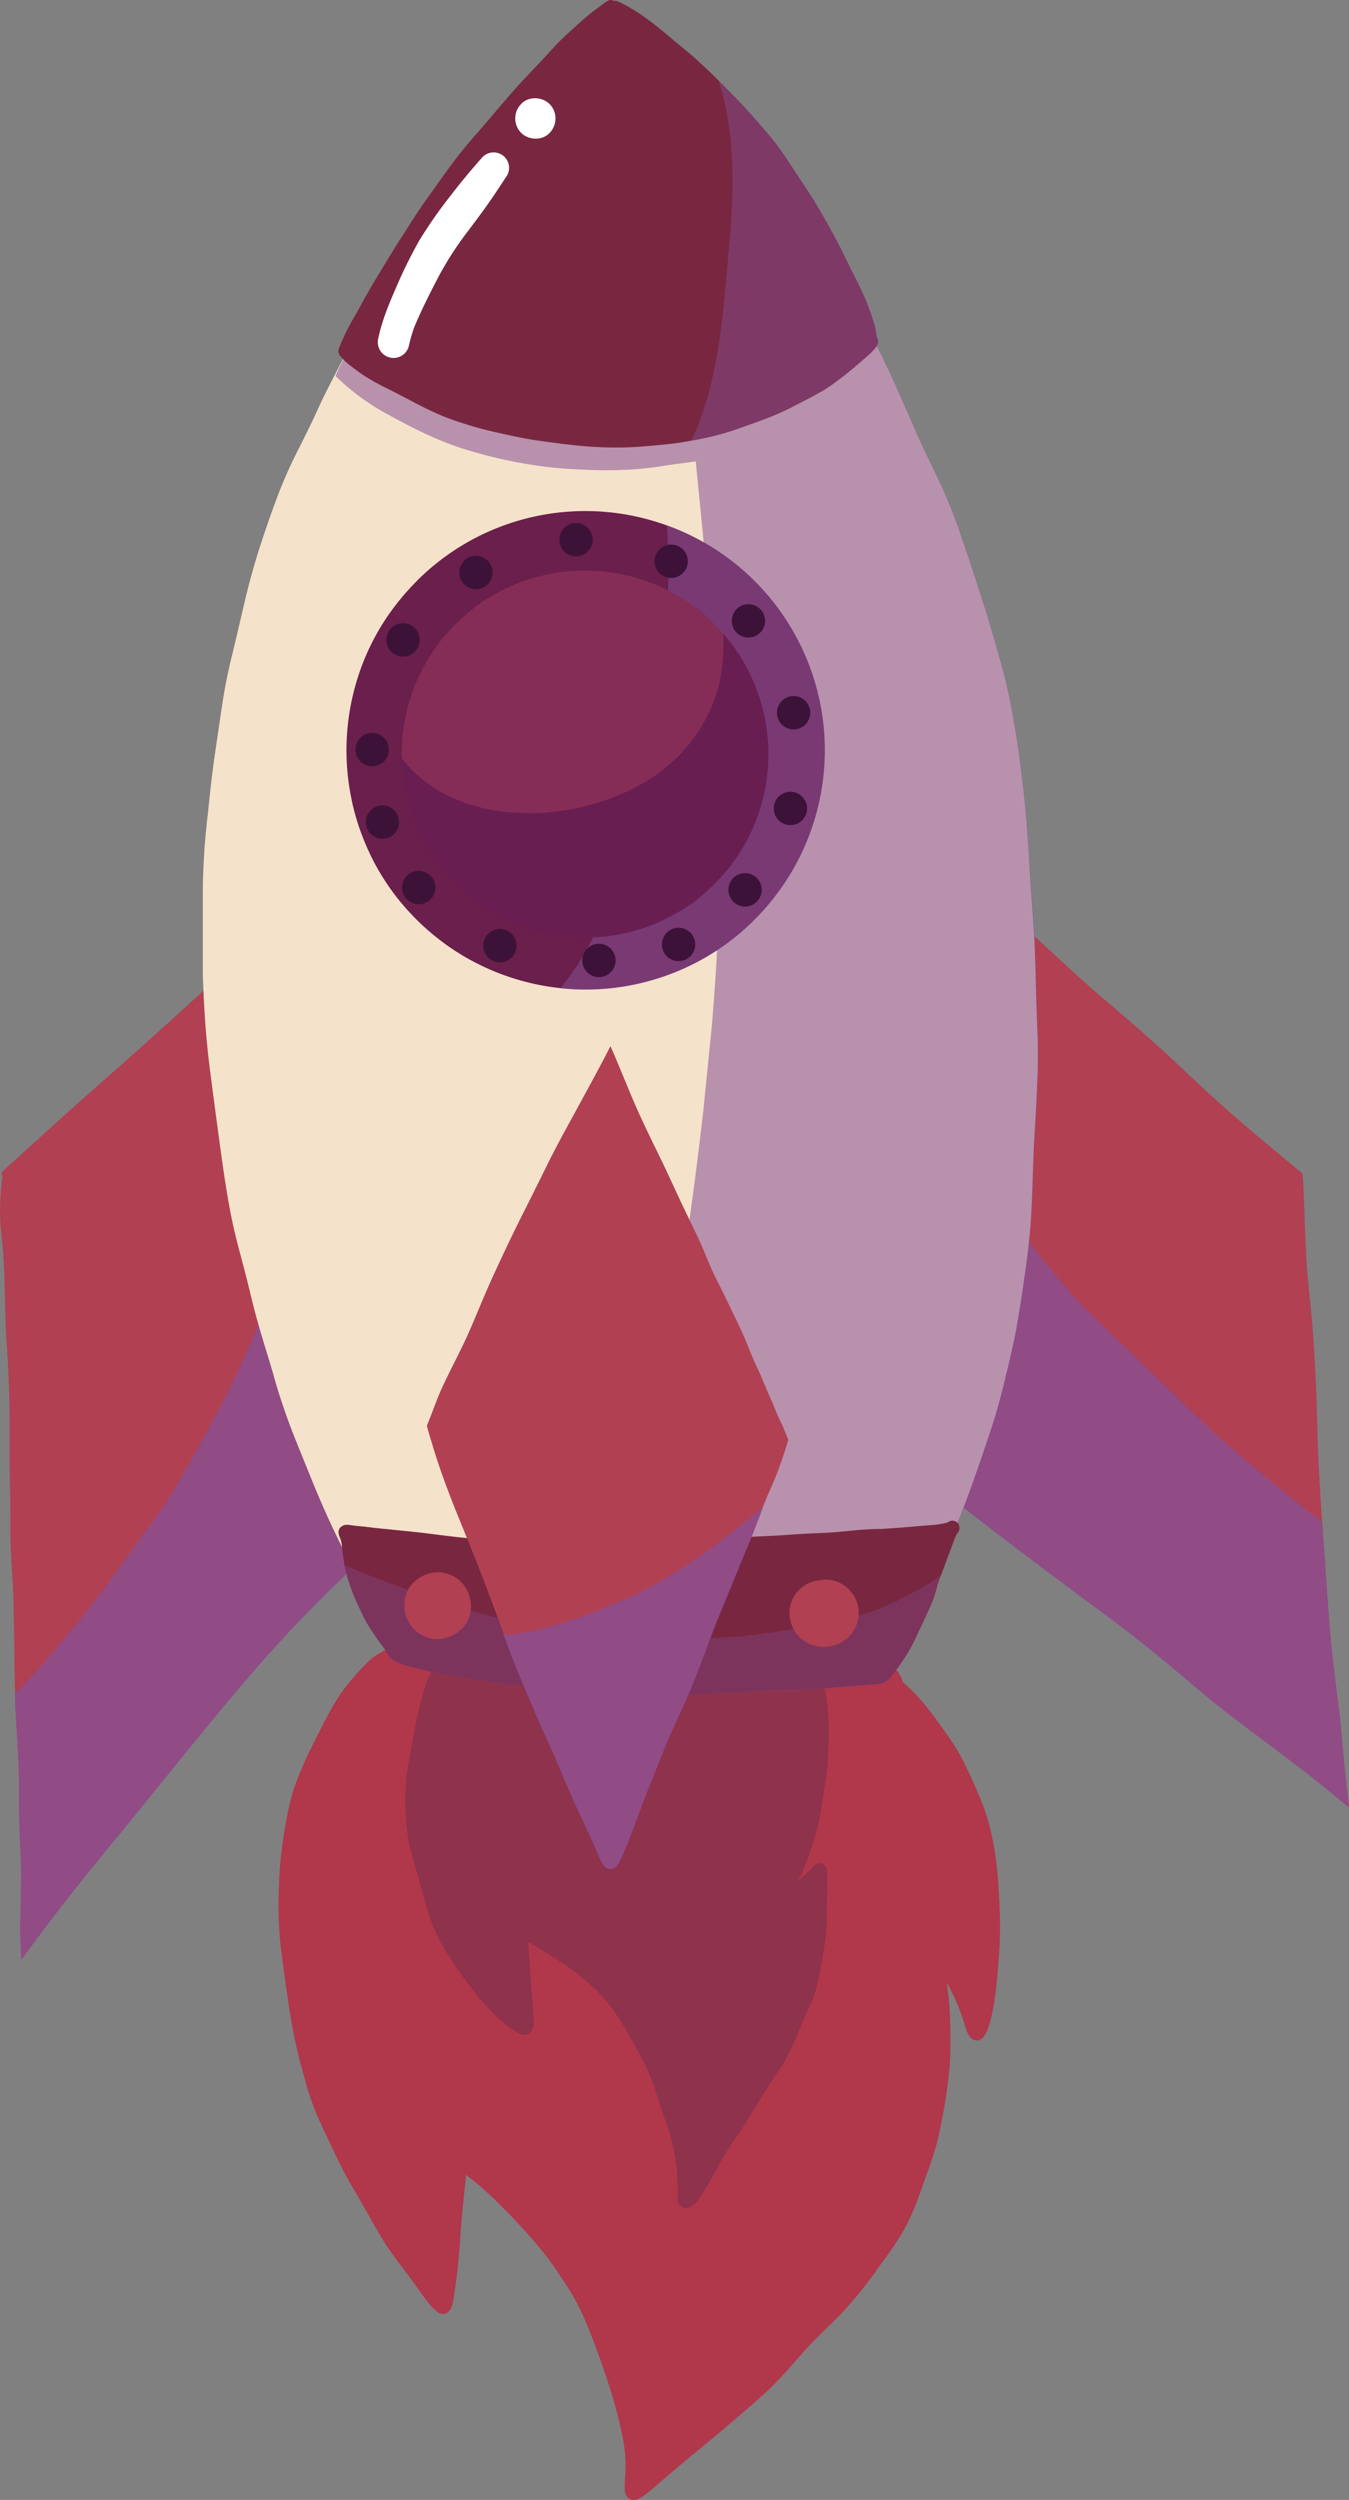 <?xml version="1.0" encoding="UTF-8"?> <svg xmlns="http://www.w3.org/2000/svg" viewBox="0 0 538.73 997.91"><rect x="0" y="0" width="538.73" height="997.91" fill="#808080" stroke="none"/> <defs> <style>.cls-1{isolation:isolate;}.cls-2{fill:#b1374b;}.cls-3{fill:#8f324c;}.cls-4{fill:#b14052;}.cls-10,.cls-11,.cls-14,.cls-15,.cls-16,.cls-17,.cls-5,.cls-9{mix-blend-mode:multiply;}.cls-17,.cls-5{opacity:0.75;}.cls-11,.cls-14,.cls-15,.cls-17,.cls-6{fill:#874f95;}.cls-7{fill:#f5e2ca;}.cls-8{fill:#862d57;}.cls-9{fill:#460e4d;opacity:0.46;}.cls-10{opacity:0.55;}.cls-12{fill:#792740;}.cls-13{fill:#6a1f4c;}.cls-14{opacity:0.53;}.cls-15{opacity:0.33;}.cls-16{opacity:0.45;}.cls-18{fill:#3d1239;}.cls-19{fill:#fff;}</style> </defs> <g class="cls-1"> <g id="Layer_2" data-name="Layer 2"> <g id="Layer_1-2" data-name="Layer 1"> <path class="cls-2" d="M146.38,664h0l-.69.68a97.34,97.34,0,0,0-6.69,7.46,68.16,68.16,0,0,0-6,8.82c-1.9,3.28-3.59,6.57-5.45,10.22-1.6,3.17-3.19,6.34-4.72,9.54s-2.86,6.31-4.26,9.94c-2.71,7-4,14.39-5.17,21.39-.63,4-1.09,7.56-1.4,10.89-.37,3.76-.51,7.48-.6,10.29a159.4,159.4,0,0,0,.52,22c.61,5.62,1.42,11.31,2.2,16.82l.72,5.12c1.14,8.22,2.35,14.92,3.83,21.11.87,3.66,1.83,7.28,2.83,10.91.88,3.2,1.93,6.91,3.28,10.45l.37,1c.54,1.44,1.08,2.87,1.7,4.27.79,1.77,1.58,3.52,2.4,5.27,1.06,2.28,2.14,4.54,3.21,6.81l1.31,2.74c1.27,2.67,3,6.18,4.9,9.66,1.23,2.2,2.51,4.39,3.78,6.57l1.72,3c1.55,2.68,3.06,5.37,4.57,8l1,1.77a114,114,0,0,0,6.1,9.84c1.77,2.54,3.64,5,5.51,7.45l.92,1.22c1.7,2.26,3.37,4.56,5,6.86l1.42,2c1,1.35,2,2.66,3.05,3.93a21.33,21.33,0,0,0,1.67,1.76,17.34,17.34,0,0,0,1.45,1.25,3.33,3.33,0,0,0,3.95,0l.41-.38a4,4,0,0,0,.59-.74,6.86,6.86,0,0,0,.65-1.44,16.91,16.91,0,0,0,.62-2.62l.11-.67c.12-.77.25-1.54.36-2.3.19-1.31.37-2.62.55-3.94l.19-1.42c.45-3.53.84-7.24,1.15-11,.16-1.93.29-3.86.42-5.79q.15-2.37.33-4.74c.29-3.56.64-7.12,1-10.68.19-1.72.36-3.43.53-5.14l.07-.71c.11-1.1.21-2.2.35-3.3,1.15.85,2.28,1.78,3.41,2.7l.35.29c1.29,1,2.56,2.12,3.79,3.23h0l0,0h0l0,0c.41.39.66.61.91.83a2.07,2.07,0,0,0,.43.39c5.4,5.11,10.42,10.24,14.93,15.27,2.55,2.83,5,5.71,7.29,8.55s4.22,5.72,6.17,8.59c1,1.55,1.9,2.84,2.75,4.15s1.79,2.89,2.67,4.36,1.55,2.83,2.28,4.28l.26.53c1.61,3.17,3,6.56,4.27,9.75,2.53,6.32,4.95,13.06,7.39,20.6l.17.42h0c1.7,5.5,3.06,10.14,4.16,14.88.62,2.73,1.22,5.45,1.71,8.2a61.8,61.8,0,0,1,.74,7.39c0,1.58,0,3.15-.07,4.72l-.06,1.05c-.09,1.32-.18,2.65-.2,4a18.19,18.19,0,0,0,.11,2.44,4.18,4.18,0,0,0,.53,1.44,3.59,3.59,0,0,0,1.16,1.22,3.69,3.69,0,0,0,3.44.15,15.49,15.49,0,0,0,3.15-1.95c1.2-.86,2.31-1.83,3.42-2.79l.71-.62c5.17-4.48,10.51-9,16.35-13.79,3.08-2.52,6-4.92,8.9-7.38,1.88-1.59,3.75-3.2,5.63-4.81l2.92-2.5q4.13-3.51,8.18-7.12c1.78-1.6,3.55-3.24,5.25-4.94.8-.81,1.59-1.62,2.36-2.45,2.69-2.91,5.29-5.87,7.9-8.82l1.47-1.67-.34.25.39-.35,0,0c2.08-2.22,4.16-4.43,6.31-6.58l.85-.84,1.91-1.87c1.48-1.44,3-2.89,4.42-4.35.65-.65,1.3-1.3,1.93-2a154.9,154.9,0,0,0,13.9-17.21l1.4-1.92c1.7-2.32,3.41-4.65,5-7,1.07-1.58,2.09-3.18,3.1-4.8s1.91-3.38,2.8-5.15a96.37,96.37,0,0,0,4.39-10.49c.78-2.08,1.52-4.19,2.27-6.29l1.39-3.89c1.26-3.42,2.38-6.9,3.34-10.37,1-3.72,1.73-7.52,2.4-11.2a183.72,183.72,0,0,0,2.89-21.09c.22-3.46.26-6.87.24-10.91,0-4.32-.15-7.89-.36-11.27-.2-3.12-.59-6.48-1.2-10.27l.2.47.26.44a74.12,74.12,0,0,1,3.34,6.73,66.43,66.43,0,0,1,2.48,6.48l.13.38.18.54.23.63h0a2.9,2.9,0,0,0,.17.55c.23.73.45,1.44.69,2.15a11.11,11.11,0,0,0,1.55,3.4,3.65,3.65,0,0,0,2.57,1.57,3.52,3.52,0,0,0,2.74-1.08,3.8,3.8,0,0,0,.33-.37,15.44,15.44,0,0,0,2.09-4.51,45.15,45.15,0,0,0,1.31-5.18l.16-.72c.35-1.64.61-3.3.86-5l.06-.42c.52-3.36.8-6.8,1.08-10.13l.06-.75.19-2.36c.22-2.63.45-5.26.54-7.9.16-4.23.2-7.73.1-11-.1-3.94-.31-7.87-.55-11.82a142.74,142.74,0,0,0-2.91-21.61c-.36-1.65-.79-3.3-1.29-4.91l-.16-.52c-.51-1.65-1-3.31-1.62-4.93-1.26-3.49-2.76-6.87-4.31-10.32-1.72-3.81-3.12-6.72-4.55-9.46a84.9,84.9,0,0,0-5.85-9.28c-2.65-3.74-5.26-7.38-8-10.84a73.21,73.21,0,0,0-9.6-10,13.45,13.45,0,0,0-.42-1.56,3.3,3.3,0,0,0-.36-.63l-.19-.32c-.11-.16-.19-.27-.26-.39a12.8,12.8,0,0,0-.69-1.15,3.88,3.88,0,0,0-1.91-1.39,14.69,14.69,0,0,0-4.15-.45c-3.85,0-6.82-.09-9.63-.26-2.1-.12-4.19-.31-6.29-.51-1.4-.14-2.8-.27-4.21-.38-3.52-.27-7.06-.46-10.59-.65-2.37-.12-4.73-.28-7.1-.45l-3.25-.22c-2.86-.19-5.77-.18-8.58-.18H301.4c-2.94,0-5.95-.16-8.85-.32l-1.54-.08c-3.55-.18-7.09-.36-10.64-.45-7.23-.18-14.31-.39-21.41-.92l-3.75-.3c-2.35-.2-4.7-.39-7.06-.53-3.72-.2-7.42-.42-11.12-.68l-4.08-.31c-2.17-.18-4.35-.35-6.52-.46-1.82-.1-3.63-.16-5.44-.22s-3.4-.1-5.1-.19-3.48-.28-5.22-.47-3.47-.37-5.21-.47c-3.79-.23-7.66-.12-11.07,0l-2.8.06-1.42,0c-2.73,0-5.45-.13-8.16-.29s-5.27-.34-7.91-.41c-2.26,0-5.24-.08-8.24.15a71.78,71.78,0,0,0-7.58,1,2.51,2.51,0,0,0-2.56-.22,41.85,41.85,0,0,0-5.36,2.95,28.71,28.71,0,0,0-4,3.21Z"></path> <path class="cls-3" d="M329.93,709.34c.09-.73.22-1.47.31-2.21.35-3,.45-6.14.55-9.15v-.42l0-1,.05-1.21c0-1.23.08-2.48.11-3.71,0-1.81,0-3.65-.11-5.47a81.62,81.62,0,0,0-1.09-10c-.54-3-1.25-6-2.08-8.92a2.34,2.34,0,0,0,0-1.8,2.52,2.52,0,0,0-.81-1.14,2.63,2.63,0,0,0-1.91-1.63,4.41,4.41,0,0,0-.65-.25c-.79-.18-1.58-.36-2.38-.49a19,19,0,0,0-2.6-.17c-.6,0-1.19,0-1.78,0h-.35a19.58,19.58,0,0,1-2.3,0l-1.76-.12-.63,0-2.34-.16c-.89,0-1.77,0-2.65,0H307l-1.77,0-1.39-.08-.9-.06c-1.57-.08-3.15-.17-4.73-.31-1.42-.1-2.86-.18-4.28-.23-.89,0-1.77,0-2.66,0l-1.14,0c-.8,0-1.6,0-2.39,0h-1.35c-1,0-1.93,0-2.91,0l-2.21-.19c-2.25-.17-4.49-.36-6.71-.62-1-.1-2-.23-3.07-.37l-1-.14c-2.17-.3-4.33-.61-6.5-.78-2.51-.2-5-.36-7.53-.5l-3.11-.2L251,658c-2.79-.19-5.57-.36-8.36-.4-1.59,0-3.18,0-4.78,0h-1.59l-1.06,0c-1.05,0-2.13,0-3.2,0-2.91,0-5.8-.07-8.71-.18l-3-.18c-2.16-.13-4.34-.25-6.51-.35l-3.93-.15-4.87-.22c-3.09-.21-6.18-.46-9.25-.72s-6.43-.41-9.67-.56l.64.25-1.73-.33c-1-.1-1.92-.19-2.89-.31a3.17,3.17,0,0,0-.94,0,2.65,2.65,0,0,0-2.5.65,2.53,2.53,0,0,0-.28.35c-.51.75-1,1.5-1.49,2.27-.35.56-.67,1.14-1,1.72l-.22.42-.31.58c-.82,1.54-1.58,3.09-2.34,4.66a62.46,62.46,0,0,0-3.86,9.88c-1,3.18-1.73,6.57-2.35,9.3l-.41,1.78c-.72,3.13-1.29,6.42-1.8,9.33l-.16.91-.52,2.92c-.49,2.65-1,5.3-1.35,8a90.47,90.47,0,0,0-.67,10.47,97.79,97.79,0,0,0,.58,11.41c.27,2.54.65,5.07,1.09,7.58l8.12,28.62c.68,1.74,1.45,3.58,2.35,5.59a79.64,79.64,0,0,0,5.6,10.06c2.14,3.42,4.54,6.72,6.29,9.13,2,2.75,4.19,5.49,6.62,8.39a73.12,73.12,0,0,0,8.14,8.2c1.46,1.27,3,2.41,4.2,3.25a15.78,15.78,0,0,0,2.36,1.37,4.5,4.5,0,0,0,2.44.54,3.69,3.69,0,0,0,1.68-.62,5,5,0,0,0,.49-.44,2.93,2.93,0,0,0,.29-.31c.22-.39.4-.76.58-1.16a6.08,6.08,0,0,0,.39-1.92,9.2,9.2,0,0,0,0-1.05l0-.79c0-.71,0-1.42-.09-2.12l-.11-1.4-.07-1-.06-.64-.08-1-.11-1.12-.09-1.09c-.18-2.06-.36-4.11-.49-6.18l-.23-3.64c-.08-1.46-.17-2.93-.27-4.4l-.16-2c-.14-1.78-.28-3.55-.34-5.34v-.85a13.89,13.89,0,0,0,1.49.85l.68.36c1.62,1,3.19,2,4.75,3l1.27.82,2.23,1.39.66.42c1.14.73,2.28,1.45,3.4,2.21a76.81,76.81,0,0,1,6.27,4.61c1.89,1.55,3.72,3.16,5.52,4.79a54.34,54.34,0,0,1,6.1,6.68l.29.39c.82,1.08,1.64,2.16,2.36,3.28l2,3.17.38.6c3.3,5.55,7.09,12,10.27,18.75a82.5,82.5,0,0,1,3.55,9.56c1.18,3.67,2.31,7.09,3.49,10.48.65,1.87,1.26,3.74,1.87,5.62.4,1.43.79,2.86,1.12,4.32.42,1.92.76,3.84,1.08,5.78a74,74,0,0,1,.83,9.47v.44c0,.69,0,1.45,0,2.24v1.24l0,.93a10.74,10.74,0,0,0,.11,1.95,3.43,3.43,0,0,0,.65,1.57,3.28,3.28,0,0,0,1.25,1c2,1,3.81-.41,5-1.57.27-.27.53-.55.79-.83a19.42,19.42,0,0,0,1.86-2.65c.52-.84,1-1.68,1.54-2.52.93-1.53,1.82-3.09,2.7-4.65.42-.75.84-1.5,1.25-2.25l.61-1.14c1.2-2.21,2.28-4.19,3.46-6.05,1.91-3,3.9-5.94,5.89-8.88,2.42-3.57,4.29-6.66,6.17-9.8s3.76-6.27,5.75-9.23l1.33-2,.24-.36c1.33-2,3-4.44,4.36-6.88l.19-.34c1-1.69,1.8-3.22,2.54-4.87s1.5-3.38,2.22-5.09q2.09-5.11,4.36-10.13c.85-1.84,1.52-3.49,2.06-5a49.26,49.26,0,0,0,1.68-5.73c.87-3.59,1.49-7.32,2-10.53l.17-1.16c.27-1.58.47-2.89.64-4.21.24-1.87.41-3.75.53-5.64s.15-3.74.18-5.61v-1.4c0-.94,0-1.88.06-2.81l.05-1.35.09-2.92c0-1.65,0-3.28,0-4.92v-2.28l0-1.28a3.19,3.19,0,0,0-2-3.05c-1.63-.58-2.9.41-3.82,1.33-.3.29-.58.6-.84.9l-.28.32-.51.5a51.58,51.58,0,0,1-4.3,3.87,27.66,27.66,0,0,0,1.7-3.35l.19-.44c1.45-3.29,2.64-6.7,3.6-9.6A103,103,0,0,0,327,727c.22-1,.42-2,.62-3Z"></path> <path class="cls-4" d="M410.05,371.33c.05.51.11,1,.19,1.53l.08.59,0-.42c.16,1.71.37,3.33.5,5,.15,1.89.22,3.8.29,5.7.1,2.6.28,5.17.46,7.76l.27,3.92A103.39,103.39,0,0,1,412,406.8l-.2,4.11c-.12,2.56-.24,5.11-.3,7.68l-.06,2.63c-.06,3.07-.14,6.15-.13,9.23,0,3.9,0,7.79-.1,11.69-.08,2.85-.13,5.72-.18,8.59-.09,5.09-.18,10.19-.4,15.27-.26,6.08-.77,12.27-1.51,18.92-.23,1.76-.46,3.5-.7,5.24-.34,2.59-.69,5.17-1,7.77l-.37,3.68c-.3,3-.59,5.95-.94,8.93-.56,4.25-1.22,8.18-2,12-.83,4-1.73,7.9-2.65,11.84-.83,3.59-1.58,7.19-2.33,10.79-.9,4.28-1.8,8.57-2.82,12.8-.45,1.91-.93,3.81-1.41,5.7-.51,2-1,4.08-1.51,6.12-.83,3.5-1.89,7.65-3.25,11.83-.51,1.56-1.06,3.08-1.64,4.61l-.41,1.1c-.65,1.79-1.23,3.61-1.79,5.43l-.61,2.1c-.33,1.12-.64,2.26-1,3.38-.28.93-.58,1.85-.88,2.77Q391,606.53,398.19,612q19,14.55,38.3,28.76c7.26,5.36,14.44,10.8,21.52,16.4s14,11.62,21,17.47c13.92,11.74,28.88,22.12,43.24,33.31,5.6,4.38,11.08,8.9,16.52,13.48-1-8-1.87-15.94-2.55-23.45l-.27-3c-.27-3.06-.54-6.11-.88-9.16q-.37-3.34-.8-6.69l-.65-5.21-.17-1.37c-.9-7.47-1.84-15.17-2.46-22.8-.55-6.84-1-13.68-1.5-20.53l-.25-3.62-.18-2.7c-1.08-15.28-2.2-31-2.78-46.62-.11-3.31-.2-6.63-.29-10-.13-4.79-.26-9.57-.49-14.36-.45-9.77-.92-17.22-1.5-24.15-.26-3.23-.6-6.47-.93-9.68-.49-4.76-1-9.67-1.29-14.51-.4-6.75-.63-13.52-.87-20.31l-.13-3.68c-.08-2.08-.17-4.17-.29-6.26,0-1-.13-1.94-.2-2.92l0-.53a2.53,2.53,0,0,0-.06-.71q0-.36-.06-.75c-3.35-2.71-6.64-5.45-9.94-8.2-7-5.84-14-11.66-20.83-17.74-7.33-6.55-14.46-13.28-21.62-20-7.82-7.19-15.73-14.24-23.87-21.07C435,394,426.5,386.1,418,378.19q-4-3.6-8-7.19a1.82,1.82,0,0,0,0,.33Z"></path> <g class="cls-5"> <path class="cls-6" d="M477.11,565.22l-1.79-1.56c-4.5-4-9.5-8.44-14.72-13.3"></path> <path class="cls-6" d="M431.49,520.57c-7.32-8.35-14-16.38-20.31-24.46-1-1.3-2-2.61-3-3.93H408s0,0,0,0c-.26,1.91-.5,3.81-.69,5.7L407,501.6c-.31,3.19-.6,6.07-.94,8.93-.48,3.87-1.13,7.77-2,11.94-.83,4-1.74,7.9-2.65,11.84-.58,2.42-1.1,4.87-1.61,7.31l-.1.45-.09.47-.25,1.2L399,545.1c-.89,4.28-1.8,8.57-2.8,12.79q-.69,2.86-1.41,5.7l-.21.82c-.46,1.78-.89,3.53-1.31,5.3-.76,3.18-1.82,7.39-3.25,11.83-.5,1.55-1.06,3.08-1.64,4.6l-.41,1.1c-.65,1.79-1.23,3.61-1.78,5.43l-.61,2.1-.2.67c-.26.9-.52,1.82-.81,2.72s-.59,1.85-.9,2.76c4.79,3.87,9.57,7.56,14.37,11.24,13.14,10,26,19.7,38.3,28.76,8.29,6.12,15.33,11.48,21.51,16.4,4.61,3.66,9.2,7.52,13.64,11.26l1.48,1.25.36.32,5.49,4.65c8.89,7.46,18.84,14.89,26.83,20.86,5.6,4.18,11,8.26,16.41,12.45,4.9,3.81,10.14,8.09,16.51,13.47l-.51-5.68c-.66-6.53-1.26-12.42-1.75-17.9l-.27-3c-.27-3.06-.54-6.11-.88-9.16-.25-2.23-.52-4.46-.79-6.68l-.66-5.22-.16-1.37c-1-7.71-1.87-15.26-2.47-22.79-.42-5.23-.8-10.46-1.17-15.67l-.17-2.44-.17-2.41-.24-3.63-.18-2.7-.17-2.42-.14-2c-.26-3.57-.52-7.17-.75-10.81-13.63-10.6-27.72-22.24-42.81-35.31Z"></path> </g> <path class="cls-4" d="M.79,469a2.3,2.3,0,0,0,.18.5C.52,473,.23,476.7.05,480.87a83.78,83.78,0,0,0,.48,11.59c.44,4.28.82,8.14,1,12.11s.34,8.2.45,12.3l.07,3.57c.06,2.88.12,5.75.23,8.62.17,4,.43,8.06.71,12.1.48,7.49.75,15.44.82,24.5l0,7.67c0,5.47,0,10.95.1,16.44l.08,4.32c.06,2.9.11,5.82.14,8.73l0,5.09c0,2.26,0,4.52.07,6.78.07,4.11.34,8.28.58,12.31.25,3.85.48,7.7.58,11.56q.19,8.63.32,17.29l.13,7.45,0,3.12c.12,6.84.22,13.91.65,20.86l.23,3.57c.43,6.87.89,13.95.93,20.95l0,4.71c0,2.51,0,5,.06,7.55.07,4,.21,8,.39,11.91l.07,1.35c.15,3.46.32,7,.29,10.55Q8.6,754,8.41,760l0,1c-.16,5.08-.31,10.31,0,15.49.1,1.85.18,3.75.23,5.7,2.56-3.58,5.15-7.11,7.77-10.63,11.13-14.94,23-29.34,34.75-43.78,11.47-14.07,22.8-28.25,34.37-42.23s23.34-27.78,36-40.77c6.43-6.62,13-13,19.65-19.5,1-1,2-1.94,2.94-2.92,0-.1-.07-.18-.1-.28l-.33-.83-.81-2-1-2.43-1.32-3-.78-1.79c-1.18-2.74-2.24-5.56-3.28-8.37l-.92-2.44-.53-1.42c-1.14-3-2.29-6.06-3.28-9.13-.45-1.46-.89-2.93-1.33-4.39-.59-2-1.17-3.94-1.82-5.89-1.17-3.51-2.42-7-3.67-10.45l-.23-.65-1.38-3.83c-2.15-6-4.34-12.11-6.34-18.21q-1.85-5.62-3.51-11.31c-.7-2.4-1.3-4.8-1.88-7.22l-.9-3.55c-.77-3-1.66-6-2.56-9l-.79-2.66c-1.12-3.81-2.26-7.63-3.42-11.43-1.48-4.89-2.94-9.78-4.29-14.7-1.25-4.58-2.55-9.52-3.57-14.6l-1.1-6.09q-1.55-8.52-3-17c-.68-3.92-1.28-7.86-1.87-11.79s-1.15-7.81-1.58-11.74c-.14-1.3-.25-2.61-.34-3.9s-.24-2.76-.4-4.14c-.18-1.63-.41-3.25-.64-4.87-.16-1.17-.34-2.33-.49-3.51-.22-1.74-.4-3.47-.58-5.21L85.72,402c-.3-2.79-.84-5.6-1.35-8.3a2.89,2.89,0,0,0-.36-1l-.83.81c-5.42,5.23-11,10.25-16.59,15.31-11.49,10.39-23.14,20.61-34.72,30.87C21.41,449,11.14,458.44.78,467.8a2.69,2.69,0,0,0,0,1.23Z"></path> <g class="cls-5"> <path class="cls-6" d="M41,634.91c-4.8,6.25-9.54,12.27-14.48,18.18-6.35,7.62-12.11,14.43-18.38,20.69-.62.63-1.24,1.23-1.87,1.84l-.3.3c.07,3.77.21,7.59.45,11.34l.22,3.59,0,.39c.49,7.64.87,14,.91,20.54l0,4.71c0,2.52,0,5,.06,7.55.06,4,.21,8,.39,11.91l.06,1.35c.17,3.58.33,7.08.3,10.55,0,4.06-.11,8.12-.22,12.17l0,1v.51c-.13,4.73-.29,10,0,15,.11,1.85.18,3.75.23,5.7l4.4-5.57,3.66-4.95c10.22-13.76,21.24-27.24,31-39.13L48,732l3.27-4q6.14-7.55,12.24-15.1,11-13.62,22.13-27.13c10.16-12.32,22.38-26.79,36-40.75,1.93-2,3.88-4,5.84-5.92,3.9-3.91,7.86-7.78,11.81-11.64l2-1.95,2.58-2.55c-.5-1.37-.92-2.69-1.27-4l-.11-.94-.45-1.09c-.43-1-.88-2-1.32-3l-.78-1.78c-.4-.95-.8-1.92-1.18-2.87a64.36,64.36,0,0,1-10.87-31.45c-.92-2.61-1.85-5.19-2.78-7.77l-.23-.65-1.38-3.84c-1.64-4.57-4.13-11.48-6.34-18.2-1.23-3.75-2.4-7.53-3.51-11.31-.69-2.4-1.29-4.81-1.88-7.22l-.9-3.55c-.72-2.85-1.56-5.69-2.43-8.53h-.13v0c-2.58,6.25-5.36,12.54-8,18.63l-.26.59-2.15,4.91c-3.54,8.07-7.92,16.91-13.8,27.82-5.8,10.72-12,21.82-18.78,32.56Z"></path> </g> <path class="cls-7" d="M224.39,23.58C222,26,219.6,28.49,217.23,31l-1,1.09-1,1c-3.21,3.36-6.51,7-10.4,11.35-5.47,6.2-10.42,13-15.22,19.54q-2.19,3-4.42,6c-1,1.4-2.09,2.78-3.15,4.16l-.8,1-.6.79c-1.64,2.12-3.28,4.24-4.85,6.43-1.3,1.85-2.58,3.7-3.87,5.57l-.33.48c-1.66,2.42-3.33,4.85-5.07,7.24-5.64,7.81-12.21,17.13-18.2,27.05-4.9,8.08-9.25,16.53-13.46,24.69l-2.22,4.3-.78,1.52c-1,2-2,3.91-2.95,5.9s-2,4.29-3,6.44l-.62,1.36c-1.51,3.24-3.11,6.44-4.72,9.65l-.68,1.37-1.73,3.42c-2.32,4.64-4.48,9.49-6.42,14.42-2.19,5.58-4.12,11.1-5.72,15.78-1.89,5.51-3.59,10.87-5,15.93-1.59,5.45-2.88,10.85-4.16,16.36l-.33,1.42-.88,3.76c-.84,3.63-1.69,7.26-2.58,10.88-1.51,6.11-2.6,11.15-3.43,15.86-.7,4.09-1.3,8.17-1.9,12.26l-.13.88-.44,3-.55,3.7c-.63,4.19-1.25,8.39-1.77,12.59-.68,5.49-1.27,11-1.81,16.51L82.74,327c-.49,4.93-1,9.7-1.23,14.42C81.17,347.05,81,352,81,356.65v8.09c0,2.34,0,4.63,0,6.95l0,4.08c0,4.28,0,8.57,0,12.85.14,5.14.39,10.58.77,16.62s.88,11.43,1.44,16.5c.56,4.83,1.19,9.62,1.82,14.42l.22,1.71.2,1.46c1.19,9,2.67,20.29,4.26,31,1,6.43,1.9,11.69,2.91,16.56,1.12,5.42,2.56,10.87,3.82,15.55l.46,1.77c.58,2.16,1.15,4.32,1.69,6.48L99.4,514l1.07,4.36c1.35,5.54,2.88,11.1,4.54,16.51l.72,2.41c1.37,4.46,2.74,8.92,4,13.4,1.32,4.67,2.91,9.56,5,15.4,1.53,4.31,3.31,8.71,4.88,12.59l.92,2.26c2,4.91,3.93,9.82,6,14.69,2.19,5.25,4.42,10.25,6.63,14.87q1.53,3.22,3.09,6.43l.38.78c1.26,2.58,2.52,5.18,3.74,7.78,2.61,5.62,5.46,11.64,8.68,17.49,1.54,2.82,3.4,6.13,5.5,9.28.65,1,1.33,1.91,2,2.86l.65.9.46.63-.28.25a1.7,1.7,0,0,0-.42.62,3.08,3.08,0,0,0,0,2.42,2.49,2.49,0,0,0,1.48,1.45,16.67,16.67,0,0,0,2.43.63l.67.14c.73.16,1.46.31,2.18.43,1,.19,1.92.36,2.88.52l.78.14,1.7.27,1.83.36c1.39.26,2.43.46,3.49.63,1.37.21,2.74.4,4.1.59l1.39.19,1.13.13c3.44.45,6.89.91,10.34,1.29,2.28.25,4.55.44,6.83.62l.79.07,3.8.31,1,.09c3.8.33,7.37.63,10.95.85l6,.32,6.06.33,4.63.23,1.86.1,5.79.32,2.62.16,1.23.08c2.74.16,5.48.33,8.22.44,2.25.08,4.51.13,6.76.18l1.19,0c1.56,0,3.13.06,4.68.12q5.79.18,11.58.27l3.52,0c6.66.06,13.32.13,20,.33l1.12,0c3.4.12,7.25.25,11,.13,2-.06,4-.13,6-.22s4-.17,6-.22c3.95-.1,7.89-.24,11.86-.4,2.48-.1,5-.16,7.42-.21l4.33-.08,1.62,0a2.73,2.73,0,0,0,1.73-.77,3,3,0,0,0,1.71-.85,2.85,2.85,0,0,0,.46-.59c.7-1.11,1.34-2.28,2-3.44.47-.85.94-1.7,1.44-2.55l3.85-6.65c2.43-4.25,4.94-8.9,7.88-14.64l1.95-3.73c1.87-3.57,3.81-7.26,5.55-11,1-2.07,1.87-4.18,2.74-6.31l.64-1.54c.74-1.75,1.44-3.51,2.14-5.27l.62-1.56.61-1.55c2.05-5.14,4.05-10.3,5.94-15.49s3.71-10.51,5.51-15.77l.14-.39.22-.67c1.69-5,3.43-10.11,4.9-15.24s2.78-10.52,4-15.65l.09-.39c1.3-5.44,2.59-10.83,3.55-16.18,1-5.66,1.93-11.46,2.83-17.73l.11-.78c.78-5.4,1.53-10.68,2.07-15.95.3-2.9.59-5.83.77-8.74s.34-6,.46-9c.11-2.5.19-5,.27-7.49l.07-1.93q.1-3.65.25-7.28c.14-3.73.36-7.46.58-11.19l.07-1.32.3-5c.31-5.87.58-11.75.75-17.61.17-5.44,0-11.07-.19-15.92-.23-5.8-.43-11.59-.56-17.39-.15-6-.31-12-.6-18-.24-4.91-.62-9.83-1-14.74l-.22-3c-.31-3.93-.53-7.83-.74-11.74l-.27-4.71c-.37-6.16-.8-11.87-1.31-17.47-.56-6.22-1.33-12.49-2-17.81-.92-7-1.72-12.27-2.59-17.14-1-5.67-2.16-11.75-3.62-17.75-.57-2.27-1.19-4.53-1.83-6.79l-.49-1.73c-.78-2.8-1.58-5.58-2.39-8.36-1.64-5.58-3.32-11.11-5.11-16.62s-3.67-11.28-5.56-16.89c-1.77-5.28-3.7-10.94-5.88-16.55-2.45-6.31-5.44-12.51-8.34-18.51-2-4.2-4-8.3-5.84-12.47l-3-7-1-2.19c-1.06-2.42-2.12-4.85-3.2-7.27-2.3-5.18-4.75-10.3-7.2-15.42L349,135.89c-1.63-3.42-3.26-6.82-4.93-10.21-2.26-4.61-4.87-9.64-8-15.39q-4.21-7.71-8.45-15.39c-3.19-5.79-5.81-10.13-8.49-14.08-5.76-8.44-12.47-17.39-21.11-28.17-3.17-3.93-6.82-8.2-11.15-13-3.63-4.05-7.5-8.11-11.52-12.06-4.19-4.09-8.2-7.68-12.27-11-1.43-1.15-2.87-2.26-4.32-3.37l-1.15-.88c-2.56-2-5.28-4-7.84-6.22a3.42,3.42,0,0,0-1.88-.82,3.2,3.2,0,0,0-2.39-.8,3,3,0,0,0-1.77.94c-.41.41-.63.65-.85.89s-.61.58-.93.86l-.32.28-.4.34L239.85,9l-1.39,1.25L237.1,11.5c-1.1,1-2.2,2.07-3.27,3.13L232,16.41c-.62.61-1.25,1.18-1.88,1.76l-.61.57-1,.93c-.65.59-1.29,1.19-1.92,1.79s-1.45,1.41-2.16,2.12ZM86.75,355.76l.1-.53-.12,2.46.09-2.08-.07.15Z"></path> <path class="cls-8" d="M177.69,243.73c-1.72,1.72-3.46,3.62-5.18,5.65a80,80,0,0,0-15.75,30.2A80,80,0,0,0,160,331.71a74.49,74.49,0,0,0,4.81,9.69c.8,1.37,1.63,2.7,2.49,4,.46.71.95,1.43,1.43,2.12a79.49,79.49,0,0,0,26.72,23.92,80.72,80.72,0,0,0,10.9,5c1.29.49,2.61.95,3.93,1.37a82.07,82.07,0,0,0,16.77,3.38c1.13.12,2.26.2,3.39.26l.49,0,.45,0h.89a83.33,83.33,0,0,0,11.42-.53l.38-.08v0l.42,0,.94-.12.73-.1.4-.06.39-.06.83-.13a79.24,79.24,0,0,0,16-4.43,80.88,80.88,0,0,0,27.84-18.23l.82-.83a78.8,78.8,0,0,0,7.37-8.79c.65-.91,1.19-1.67,1.7-2.43a80.58,80.58,0,0,0,8-15.39c.61-1.53,1.17-3.1,1.67-4.68a76.35,76.35,0,0,0,3.17-13.92,77.74,77.74,0,0,0,0-21.28c-.08-.69-.19-1.38-.29-2.08a81.39,81.39,0,0,0-18.36-39.84,80.65,80.65,0,0,0-62.41-28.26,80.6,80.6,0,0,0-48.16,16.83,76.07,76.07,0,0,0-7.55,6.63Z"></path> <path class="cls-9" d="M155,314.63a80.17,80.17,0,0,0,5,17.1,71.15,71.15,0,0,0,4.83,9.7c.79,1.37,1.62,2.7,2.47,4,.46.71.95,1.44,1.44,2.13a80.38,80.38,0,0,0,37.65,28.91c1.29.49,2.62.95,3.94,1.37a80.19,80.19,0,0,0,16.78,3.41c1.14.11,2.27.19,3.4.24H231l.45,0h.45l.44,0a83.12,83.12,0,0,0,11.42-.52l.4-.08h.4l.93-.12.74-.11.4-.06.39-.05.86-.15a78.61,78.61,0,0,0,16-4.41,81.2,81.2,0,0,0,27.86-18.26l.82-.82a79.87,79.87,0,0,0,7.38-8.79l.44-.62c.47-.66.88-1.24,1.27-1.82a81.39,81.39,0,0,0,8-15.4q.93-2.33,1.68-4.69a80.83,80.83,0,0,0,3.23-35.23c-.09-.69-.2-1.38-.3-2.07a83.2,83.2,0,0,0-2-9,78.83,78.83,0,0,0-29.47-42.83c8.76,6.29,6.3,29.66,4,38.24a63.3,63.3,0,0,1-23.18,33.43c-27.77,20.7-78.82,24.73-102.41-4.59a113.06,113.06,0,0,1-7.09-9.17A82.7,82.7,0,0,0,155,314.63Z"></path> <g class="cls-10"> <path class="cls-11" d="M280.84,443.69c-.91,7.93-1.91,16.15-3,24.73-3,23.34-6.31,44.23-10.08,63.89-3.41,17.82-8.23,35.68-12.89,53l-1.73,6.46-3,11.2c-5.54,20.76-11.81,44.29-18.45,66.69l1.61.17,5.8.33,2.61.16,1.23.07c2.74.17,5.47.34,8.23.44,2.25.09,4.51.14,6.76.18l1.19,0,.92,0q1.88,0,3.75.09,5.79.18,11.58.26l3.52,0c6.67.07,13.33.14,20,.34l1.13,0h.47c3.69.11,7.17.22,10.51.12,2-.06,4-.14,6-.22s4-.17,6-.22c4-.11,7.9-.25,11.86-.4,1.53-.07,3.06-.11,4.59-.16l1.54,0,1.29,0,4.34-.08,1.62,0a46.36,46.36,0,0,0,3.55-1.66,2.78,2.78,0,0,0,.46-.64c.7-1.11,1.34-2.28,2-3.44.48-.85.95-1.7,1.44-2.55,1.29-2.22,2.58-4.43,3.85-6.65,2.48-4.31,5-9,7.89-14.64l1.94-3.73.22-.41.21-.4c1.84-3.52,3.59-6.86,5.12-10.15,1-2.07,1.89-4.19,2.75-6.32l.64-1.54c.57-1.35,1.11-2.71,1.65-4.07l.48-1.2.64-1.56.61-1.55q3.08-7.71,5.94-15.49c1.91-5.24,3.71-10.51,5.51-15.77l.13-.39.22-.66.46-1.34c1.45-4.28,3.1-9.13,4.45-13.92,1.44-5,2.63-9.83,4-15.65l.1-.39c1.25-5.19,2.56-10.72,3.53-16.19,1.06-5.9,2-11.71,2.86-17.75l.1-.78c.7-4.71,1.49-10.29,2.08-15.95.29-2.9.58-5.83.76-8.74s.34-6,.47-9l.19-4.94.09-2.56.05-1.92c.07-2.44.15-4.86.25-7.28.15-3.74.36-7.46.58-11.19l.08-1.32.29-5c.32-5.86.58-11.74.76-17.6.15-5.6,0-11.45-.19-15.92-.23-5.8-.43-11.6-.57-17.39-.15-6-.3-12-.6-18-.23-4.92-.61-9.84-1-14.75l-.22-3c-.27-3.45-.47-6.89-.67-10.31l-.08-1.4L411,341c-.35-6.09-.78-11.81-1.3-17.5-.57-6.2-1.37-12.63-2-17.8-1-7.39-1.73-12.37-2.61-17.16-.88-5-2.09-11.59-3.62-17.75-.55-2.28-1.17-4.54-1.81-6.8l-.5-1.74c-.78-2.8-1.58-5.57-2.39-8.36-1.64-5.57-3.32-11.1-5.12-16.62s-3.67-11.28-5.56-16.9c-1.76-5.28-3.7-10.93-5.88-16.54-2.55-6.62-5.74-13.16-8.29-18.41l-.33-.69c-1.92-4-3.8-7.91-5.56-11.89l-3-7-1-2.17-.26-.58-.57-1.33c-.79-1.82-1.56-3.6-2.36-5.37-2.31-5.18-4.76-10.31-7.21-15.43l-2.45-5.12c-1.63-3.41-3.26-6.81-4.93-10.21-2.26-4.61-4.87-9.64-8-15.38-2.81-5.14-5.61-10.26-8.45-15.39-3-5.41-5.41-9.47-7.86-13.18,0,0-.13,0-.14,0h0v0c-6.51,17.76-12.08,32.05-17.51,45-7.12,16.84-15.7,32.44-23.43,45.79-3,.51-6,.91-9,1.3-5.66.71-11.27,1.76-17,2.25a189.07,189.07,0,0,1-20.48,0,172.9,172.9,0,0,1-22.49-2.39c-6.28-1.25-12.47-2.73-18.61-4.54a124.3,124.3,0,0,1-18.5-7.1c-9.53-4.78-19.17-9.81-27.35-16.75-.89-.81-1.78-1.64-2.62-2.5a6.31,6.31,0,0,0-4.13-1.89,2.84,2.84,0,0,1-.52.52c-.09.15-.16.31-.24.46-.51,1-1,1.93-1.49,2.91s-1.06,2.22-1.56,3.33c-.29.64-.56,1.32-.86,2a2,2,0,0,0,.24.26,92,92,0,0,0,21.07,15.33c9.91,5.48,20,10.54,30.9,13.85a186.12,186.12,0,0,0,33.27,7c5.28.61,10.6.86,15.92,1.07s10.51.19,15.75-.1q5.85-.33,11.6-1.18c3.31-.48,6.58-1,9.88-1.42,1.73-.22,3.47-.45,5.2-.71.12,1.15.23,2.3.34,3.46l1.67,16.88.24,2.4.56,5.75c.55,5.84,1.1,11.66,1.59,17.5,7.39,4.49,13,9.88,20.1,17a59.45,59.45,0,0,1,14.15,21.76c4.94,14,9.48,29.06,6.09,45.16-3.25,15.43-7.17,28-16.65,42.76a58.3,58.3,0,0,1-8.19,9.83c-1.67,1.67-3.4,3.3-5.13,4.92l-2.19,2.06c-1.28,1.21-2.58,2.37-3.94,3.47-.53,10.58-1.28,21.43-2.24,32.77Z"></path> </g> <path class="cls-12" d="M136.05,609.54a3,3,0,0,0-.85,1.92,5.29,5.29,0,0,0,.4,2q.12.33.27.66l.24.56a25.26,25.26,0,0,1,.57,3.64c.06.51.11,1,.18,1.53.24,1.86.51,3.74.83,5.6a40.9,40.9,0,0,0,1.39,5.31c.63,2,1.32,4,2.11,5.91.67,1.68,1.44,3.35,2.21,5l.37.79c.65,1.37,1.28,2.73,2,4.07a49.86,49.86,0,0,0,3.17,5.19l.8,1.18c.78,1.16,1.57,2.31,2.42,3.43q.81,1,1.59,2.1l.55.9a8.7,8.7,0,0,0,3.33,3.75,28.26,28.26,0,0,0,5.66,2.06c3.5.94,7.65,2,11.89,2.83,2.82.53,5.66,1,8.5,1.42l2.71.43,3.5.59c2.67.46,5.34.92,8,1.27,2.49.32,5,.55,7.48.77,1.47.14,2.94.27,4.41.42,3.11.32,6.22.75,9.32,1.18l2.17.3c2.9.41,5.8.7,8.71,1l3.06.31c3.66.4,7.33.66,11,.89,2.68.17,5.35.28,8,.39l1.11,0c3.1.13,5.9.22,8.75.15,1.67,0,3.35-.13,5-.22,1.34-.07,2.69-.14,4-.19,3.22-.11,6.43-.26,9.65-.44h-.11q3.72-.19,7.44-.34l7.09-.32c2.68-.14,5.37-.31,8-.48,1.15-.07,2.28-.16,3.42-.26,1.42-.11,2.84-.22,4.26-.31,1.89-.08,3.86-.08,5.83-.09,1.37,0,2.75,0,4.12,0,3.55-.08,7-.33,11.16-.66,3.75-.34,7.5-.63,11.24-.91l2.71-.23c.91-.09,1.82-.17,2.73-.23l.52,0c.5,0,1-.06,1.51-.11a12.13,12.13,0,0,0,2.5-.66A5.25,5.25,0,0,0,355,670.3a17.72,17.72,0,0,0,1.27-1.48c.6-.78,1.17-1.53,1.72-2.3,1.19-1.59,2.3-3.24,3.38-4.91,1.19-1.84,2.19-3.54,3.05-5.2s1.51-3.09,2.22-4.66L367,651l1-2.07c1.29-2.75,2.59-5.51,3.79-8.29a39.25,39.25,0,0,0,1.83-5.13l.17-.58c.43-1.52.87-3,1.39-4.51.36-1,.76-2.06,1.16-3.08l.66-1.7.68-1.87c.39-1.05.77-2.1,1.17-3.14q.49-1.32,1-2.64c.66-1.83,1.33-3.71,2.17-5.49a2.82,2.82,0,0,1,.21-.38h0a3,3,0,0,0,.27-4.1,2.92,2.92,0,0,0-2-1,2.8,2.8,0,0,0-2.05.71,33.71,33.71,0,0,1-5.83,1c-2.21.17-4.41.34-6.62.53q-6.59.59-13.23,1l-.45.07v0l-2,0c-2.87.11-5.74.23-8.62.51l-2.26.22c-2.83.28-5.67.56-8.51.74l-4.19.19c-2,.09-4,.17-5.94.28s-4.1.26-6.15.4l-4.15.28-5.05.25q-3.37.15-6.74.34c-1.94.11-3.88.24-5.82.37s-4,.27-6,.39c-5.91.3-12.11.68-18.31,1.07l-1.71.1h0c-3.43.2-7.52.39-11.73.38-2.3,0-4.59,0-6.89,0l-4.59,0c-8-.06-16.11,0-24.17.07-4.29,0-8.19-.05-11.91-.28l-2.82-.18c-3-.19-5.89-.38-8.84-.59s-5.63-.5-8.43-.79l-3.35-.35c-3.85-.4-7.67-.88-11.49-1.37-5.09-.67-10.2-1.17-15.3-1.68l-6.67-.67c-1-.09-1.93-.22-2.89-.34l-2.19-.27-1.57-.14c-1-.09-2.07-.18-3.09-.33l-.4-.06a15.82,15.82,0,0,0-1.82-.2,3.33,3.33,0,0,0-2.39.75l-.23.2Z"></path> <path class="cls-12" d="M224.12,15.83c-1.72,1.71-3.36,3.5-5,5.29-2.48,2.71-5,5.41-7.55,8.07s-5.42,5.72-8.15,8.93L200.94,41c-1.65,1.92-3.3,3.85-4.93,5.79-1.88,2.24-3.8,4.44-5.73,6.64l-1.6,1.83c-2.47,2.84-4.93,5.86-7.3,9s-4.73,6.39-7,9.64L172.16,77c-1.48,2.08-3,4.16-4.41,6.27-1.62,2.37-3.16,4.79-4.69,7.21L161.44,93l-1.61,2.5L158.23,98c-.7,1.13-1.38,2.25-2.06,3.37l-.92,1.5c-3.89,6.35-7.38,12.08-10.63,18-.82,1.52-1.64,3-2.5,4.52l-.82,1.45c-.58,1-1.15,2-1.69,3a81.61,81.61,0,0,0-4.32,9.45,2.83,2.83,0,0,0,.75,3c.62.7,1.24,1.41,1.93,2.06a25.37,25.37,0,0,0,2.13,1.75c1.54,1.17,3.08,2.34,4.68,3.44A87.82,87.82,0,0,0,155,155.26l.44.22c2.71,1.37,5.42,2.78,8.12,4.2l2.31,1.2c4,2.11,7.41,3.73,10.72,5.11,3.49,1.45,7,2.58,10.95,3.8,3.43,1.07,7.18,2.05,11.82,3.07,3.86.86,7.85,1.74,11.81,2.43,3.41.6,6.86,1,10.3,1.49l1.57.2c4.91.64,8.66,1,12.17,1.27,4.44.31,8.55.43,12.55.39s8-.32,11.74-.65,7.82-.67,11.87-1.29c4.7-.75,8.55-1.47,12.1-2.28a105.85,105.85,0,0,0,11.95-3.54c4-1.4,7.92-2.81,11.84-4.31a105.77,105.77,0,0,0,10.79-5c3.2-1.62,6.07-3.09,8.9-4.71a51.59,51.59,0,0,0,4.88-3c1.43-1,2.83-2.09,4.24-3.16,2.27-1.72,4.59-3.62,7.5-6.16l1.39-1.2c.78-.68,1.56-1.35,2.32-2.05l.68-.66c.41-.4.81-.82,1.19-1.25l.23-.32,0,0,.31-.4,0,0a3,3,0,0,0,.34-.46l.39-.65.12-.45.12-.46a2.77,2.77,0,0,0-.59-2.15c0-.35-.07-.69-.1-1a28,28,0,0,0-.89-4.21c-.7-2.52-1.62-5-2.51-7.37a107.22,107.22,0,0,0-5-10.92l-1.27-2.51c-1.64-3.41-3.28-6.8-5-10.17S331.62,91.4,329.72,88c-1.72-3-3.78-6.61-6-10.05s-4.31-6.59-6.47-9.86l-.93-1.41c-1.8-2.73-3.66-5.54-5.62-8.21s-4.1-5.15-6.18-7.6L303.3,49.5C297.92,43.19,292,37.2,287,32.18c-2.63-2.62-5.34-5.2-8.07-7.7-2.27-2.1-4.65-4.07-7-6l-1.67-1.39-2-1.65c-4.91-4.13-10-8.41-15.62-11.73l-.42-.24A46.9,46.9,0,0,0,246.93.62a3.07,3.07,0,0,0-1.74-.24,2.57,2.57,0,0,0-2.61,0,26.16,26.16,0,0,0-2.19,1.55l-.88.65-.58.44c-1.19.88-2.39,1.77-3.55,2.71-2,1.61-3.9,3.35-5.8,5.08L227.14,13c-1,.91-2,1.87-3,2.85Z"></path> <path class="cls-13" d="M166.46,231.93A100.53,100.53,0,0,0,154.9,245.8a94,94,0,0,0-13.65,30.42,95.23,95.23,0,0,0-2.46,32.24,93.9,93.9,0,0,0,1.46,9.91c.28,1.44.53,2.58.8,3.7l.19.75a91.18,91.18,0,0,0,3.46,10.92c.58,1.53,1.12,2.85,1.69,4.15a93,93,0,0,0,16.9,26l1.61,1.71a91.38,91.38,0,0,0,9.16,8.36l.41.33.36.29c1.1.87,2.1,1.62,3.11,2.36a95.78,95.78,0,0,0,99.1,7.75A94,94,0,0,0,301.39,367q1.86-1.86,3.63-3.83a98.4,98.4,0,0,0,10.62-14.37,95.41,95.41,0,0,0-54.2-140.68,95.13,95.13,0,0,0-95,23.79Zm8.72,24.88a.62.62,0,0,0,.08-.12,80.3,80.3,0,0,1,6.57-7.44,72.34,72.34,0,0,1,42.8-20.93,73.08,73.08,0,0,1,37,5,78.34,78.34,0,0,1,17,9.85l-.55-.53a84.54,84.54,0,0,1,14,14.15,73.34,73.34,0,0,1,14.3,53.42,77.67,77.67,0,0,1-4.86,18.63,78.61,78.61,0,0,1-9.41,16.51l-.27.43,0,0c-1.91,2.31-4.12,4.81-6.44,7.12A79.59,79.59,0,0,1,278,359.5l.64-.42a82,82,0,0,1-16.43,9.54l-.43.18-.39.15c-.8.32-1.56.6-2.32.88l-.37.13a74.07,74.07,0,0,1-10.3,2.88q-2.55.54-5.16.9l-1.72.19a80.92,80.92,0,0,1-17.18-.16,82.34,82.34,0,0,1-8.39-1.62,81.27,81.27,0,0,1-9.8-3.14,78.06,78.06,0,0,1-16.74-9.51c-.89-.7-1.53-1.21-2.15-1.73l-.31-.25a80.12,80.12,0,0,1-11.62-12.07l-.15-.2h0c-.61-.8-1.19-1.62-1.76-2.46a72.54,72.54,0,0,1-12.46-32.62,80.41,80.41,0,0,1,0-18.15,73,73,0,0,1,14.21-35.13.29.29,0,0,1,0-.06h0Z"></path> <path class="cls-14" d="M266.9,225.19c0,3.48,0,7-.14,10.55a77.9,77.9,0,0,1,11.8,7.44l-.44-.65A93.8,93.8,0,0,1,292,256.79a73.49,73.49,0,0,1,14.3,53.37,73.19,73.19,0,0,1-14.27,35.08l-.27.46a93.67,93.67,0,0,1-6.4,7.12,78.49,78.49,0,0,1-7.48,6.6l.46-.17a89,89,0,0,1-16.23,9.29l-.43.18c-.39.14-.4.15-.42.17-.77.3-1.54.59-2.29.86l-.37.14a77,77,0,0,1-10.27,2.87c-1.71.36-3.43.65-5.15.89-.57.08-1.14.14-1.72.19-1.52.15-3,.26-4.59.32a110,110,0,0,1-11.34,18.15c-.58.74-1.17,1.47-1.76,2.2a95.51,95.51,0,0,0,53.27-9.73,93.86,93.86,0,0,0,24.39-17.71c1.24-1.24,2.44-2.52,3.62-3.83a97.37,97.37,0,0,0,10.64-14.4,96,96,0,0,0,13.66-50A95.79,95.79,0,0,0,322.54,264a95.5,95.5,0,0,0-45.14-49.51,95.44,95.44,0,0,0-11.12-4.81c.38,5.18.58,10.38.62,15.54Z"></path> <path class="cls-15" d="M137.62,625.45a36.41,36.41,0,0,0,1.4,5.3c.63,2,1.31,4,2.1,5.91.68,1.69,1.44,3.36,2.22,5l.37.79c.63,1.36,1.28,2.73,2,4.07a50.73,50.73,0,0,0,3.17,5.21l.81,1.19c.78,1.16,1.56,2.31,2.41,3.42.55.69,1.07,1.38,1.6,2.1l.53.87a8.64,8.64,0,0,0,3.38,3.8,26,26,0,0,0,5.66,2.06c3.51.94,7.6,2,11.89,2.83,2.52.48,5.08.89,7.6,1.29l.55.08,3.07.49,3.49.59c2.87.49,5.45.93,8,1.28s5,.55,7.48.77l1,.08c1.13.11,2.27.21,3.4.34,2.9.29,5.81.69,8.7,1.1l.63.09,2.16.29c2.91.4,5.8.68,8.7,1l3.07.31c3.66.4,7.33.67,11,.9,2.31.14,4.61.24,6.92.33l1.12.06,1.1,0c3.19.11,5.95.2,8.77.12,1.66,0,3.35-.12,5-.22l4.06-.19c3.21-.1,6.42-.26,9.65-.44l5.14-.24L288,676l.56,0,6.54-.29c2.69-.14,5.38-.3,8-.47l2.27-.17,1.13-.08c1.42-.12,2.84-.24,4.27-.32,1.89-.07,3.85-.08,5.81-.08,1.39,0,2.77,0,4.15-.06,3.18-.08,6.41-.27,11.16-.66,2.78-.26,5.58-.47,8.36-.68l2.55-.2c1.45-.11,2.24-.18,3-.26l2.73-.23.52,0c.5,0,1-.06,1.51-.1a11.77,11.77,0,0,0,2.5-.68,5,5,0,0,0,1.91-1.25,16.71,16.71,0,0,0,1.28-1.49c.6-.79,1.17-1.55,1.72-2.31,1.19-1.59,2.29-3.25,3.38-4.93a60,60,0,0,0,3-5.21c.79-1.52,1.51-3.09,2.23-4.65l.35-.8,1-2.07c1.3-2.74,2.59-5.51,3.79-8.28a37.45,37.45,0,0,0,1.85-5.15l.17-.57c.42-1.52.85-3,1.36-4.5l.6-1.63a43,43,0,0,1-5,3.44c-8.44,4.94-17.33,9.69-26.79,12.23-4.84,1.31-9.7,2.4-14.6,3.37-13,2.57-26.21,4.85-39.42,5.75a222.63,222.63,0,0,1-28.53-.1c-13-.79-26.11-2-39-3.86-9-1.3-18.09-2.55-26.94-4.69a260.34,260.34,0,0,1-26.88-8.36c-10.37-3.74-21-7.42-31.13-12,0,.3.1.61.16.92Z"></path> <g class="cls-16"> <path class="cls-6" d="M291.05,99.73c-2.35,25.24-3.81,53-15,76.25,2.71-.48,5.12-1,7.43-1.5a105.43,105.43,0,0,0,12-3.52c4-1.41,7.93-2.82,11.85-4.32a103.89,103.89,0,0,0,10.8-5c3.2-1.62,6.06-3.09,8.9-4.71a51.66,51.66,0,0,0,4.9-3c1.43-1,2.82-2.09,4.23-3.16,2.37-1.8,4.69-3.7,7.5-6.15l1.4-1.21c.78-.68,1.55-1.35,2.31-2l.68-.67c.42-.42.82-.84,1.21-1.27l.22-.32.34-.38a1.8,1.8,0,0,0,.37-.45c.43-.69.43-.69.38-.74l.13-.37.12-.47a2.81,2.81,0,0,0-.59-2.21,6.49,6.49,0,0,1-.07-.68,26.92,26.92,0,0,0-.88-4.43c-.74-2.64-1.7-5.19-2.55-7.45a100.44,100.44,0,0,0-4.94-10.77l-1.37-2.69c-1.64-3.41-3.28-6.79-5-10.17S331.7,91.38,329.79,88c-2.21-3.94-4.18-7.23-6-10.06l-2.51-3.82-4-6-.93-1.42c-2-3-3.75-5.65-5.63-8.21s-4-5.06-6.18-7.59l-1.19-1.4c-5.4-6.33-11.28-12.31-16.31-17.31l-.12-.12C293.93,53.68,293.19,76.71,291.05,99.73Z"></path> </g> <path class="cls-4" d="M241.94,421.21c-3.85,7.35-7.84,14.62-11.8,21.91-3.84,7.05-7.78,14.09-11.32,21.29s-7.06,14.22-10.62,21.32c-3.91,7.78-7.61,15.64-11.24,23.54-3.5,7.6-6.54,15.4-9.92,23s-7.39,14.81-10.8,22.36c-1.76,3.92-3.18,8-4.76,12-.33.83-.67,1.65-1,2.47.28,1.2.62,2.37,1,3.63.58,2,1.19,4,1.82,6.06,2.14,6.92,4.78,14.27,8.3,23.16,1.35,3.34,2.71,6.67,4.06,10q2.64,6.42,5.18,12.87c2.56,6.47,5,13,7.39,19.52l1.1,2.93,1.69,4.58c2.14,5.79,4.35,11.79,6.75,17.58,3.44,8.19,6.65,15.62,9.8,22.73l1.82,4.07c1,2.22,2,4.43,2.94,6.66l2,4.64,2.8,6.58c1.79,4.17,3.7,8.27,5.6,12.36,1.48,3.15,3,6.31,4.35,9.49.49,1.11,1,2.22,1.46,3.32l.83,1.94c.33.74.68,1.46,1.07,2.17a13.27,13.27,0,0,0,.86,1.3,3.23,3.23,0,0,0,3.18,1.22,2.85,2.85,0,0,0,1.56-.83l.06-.05a6.17,6.17,0,0,0,1-1.46c.25-.43.45-.88.66-1.32.54-1.1.86-1.91,1.22-2.71l.15-.36c.8-1.85,1.55-3.72,2.3-5.6,1-2.62,2-5.24,2.95-7.88l1.23-3.33c1.4-3.73,2.84-7.45,4.34-11.13l1.46-3.67c2.48-6.2,5-12.61,7.85-18.81l1.8-3.94c1.09-2.37,2.18-4.76,3.21-7.16q2.52-5.87,4.82-11.83c1-2.66,2-5.31,3-8,1.83-4.9,3.72-10,5.79-14.87,1.63-3.88,3.22-7.79,4.81-11.69,1.41-3.44,2.81-6.9,4.26-10.35s3-7.09,4.35-10.66l1.5-3.91c.93-2.41,1.84-4.82,2.84-7.21.61-1.49,1.25-3,1.89-4.44.91-2.08,1.81-4.16,2.64-6.27,1.31-3.35,2.54-6.89,3.67-10.51l.22-.72c.26-.86.53-1.73.76-2.61-.9-1.91-1.64-3.91-2.46-5.87-.8-1.57-1.6-3.15-2.25-4.79s-1.32-3.36-2.09-5c-1.68-3.65-3.08-7.41-4.76-11.09-1.27-2.69-2.49-5.38-3.6-8.14-1.24-3.07-2.49-6.13-3.87-9.14-2.14-4.53-4.36-9-6.48-13.53.32.68.63,1.35.95,2-2.06-4.31-4.35-8.51-6.29-12.89-1.71-3.88-3.22-7.84-5-11.69-2.38-5-4.8-9.9-7.14-14.88.31.68.63,1.35.93,2-2.32-4.91-4.6-9.86-6.88-14.79-.06-.12-.12-.22-.17-.34a2.72,2.72,0,0,0-.11-.25c-4.58-9.51-9.35-18.88-13.42-28.63-2.79-6.65-5.48-13.35-8.37-19.95-.62,1.17-1.23,2.35-1.85,3.53Z"></path> <path class="cls-4" d="M265.85,466.85c-.05-.12-.11-.23-.16-.35.05.12.11.23.16.35Z"></path> <path class="cls-17" d="M201.17,652.72h0v0c2,5.51,4.17,11.31,6.45,16.77,3.44,8.19,6.65,15.62,9.8,22.73l1.82,4.07c1,2.22,2,4.42,2.93,6.65l2,4.65,2.8,6.58c1.66,3.85,3.41,7.67,5.18,11.47l.21.47.21.42c1.47,3.15,2.94,6.31,4.34,9.49l.91,2.06.55,1.25.84,1.95c.33.74.68,1.46,1.07,2.17a13.93,13.93,0,0,0,.86,1.35,4.23,4.23,0,0,0,.8.73,3.52,3.52,0,0,0,2.51.53,3.25,3.25,0,0,0,1.68-.87h0a5.56,5.56,0,0,0,1.06-1.47,10.93,10.93,0,0,0,.55-1.06c.55-1.12.82-1.75,1.06-2.33l.33-.74.14-.36c.8-1.85,1.56-3.73,2.31-5.61,1-2.62,2-5.23,2.95-7.87l1.23-3.34q2.1-5.6,4.33-11.12l1.47-3.67c2.48-6.2,5-12.62,7.85-18.81l1.8-3.94c1.09-2.38,2.17-4.76,3.2-7.16q2.53-5.87,4.83-11.83c.82-2.15,1.63-4.28,2.44-6.44l.57-1.53c1.89-5.08,3.76-10,5.79-14.88,1.63-3.88,3.22-7.78,4.8-11.67l.88-2.14.62-1.53c.91-2.24,1.83-4.46,2.76-6.7,1.49-3.54,3-7.08,4.36-10.66l1.5-3.9.19-.48c.56-1.47,1.11-2.91,1.68-4.36-5,4-9.33,7.54-13.4,10.69-15.49,12-28.11,19.94-40.91,25.61-17.72,7.81-32.87,13.31-49.26,14.76l-.06,0Z"></path> <path class="cls-4" d="M165.86,650.87a13.51,13.51,0,0,0,9.62,3.4,13.84,13.84,0,0,0,9.2-4.41c5.15-5.14,4.18-14.16-1-18.82a13.44,13.44,0,0,0-9.62-3.4,13.82,13.82,0,0,0-9.2,4.41c-5.14,5.14-4.17,14.16,1,18.82Z"></path> <path class="cls-4" d="M315.57,641.12c-1.52,6.94,3.05,14.51,10.16,15.87a14.23,14.23,0,0,0,11.19-2c2.92-1.57,5-5.15,5.7-8.28a13.31,13.31,0,0,0-10.18-15.86,12.13,12.13,0,0,0-4.94-.08,13.66,13.66,0,0,0-8.42,3.91,12.92,12.92,0,0,0-3.51,6.44Z"></path> <path class="cls-18" d="M143.89,303.94a6.66,6.66,0,1,0,0-9.43,6.74,6.74,0,0,0,0,9.43Z"></path> <path class="cls-18" d="M156.22,260.15a6.66,6.66,0,1,0,0-9.42,6.74,6.74,0,0,0,0,9.42Z"></path> <path class="cls-18" d="M185.36,233.25a6.66,6.66,0,1,0,0-9.42,6.73,6.73,0,0,0,0,9.42Z"></path> <path class="cls-18" d="M225.32,220.15a6.66,6.66,0,1,0,0-9.43,6.74,6.74,0,0,0,0,9.43Z"></path> <path class="cls-18" d="M263.33,228.75a6.66,6.66,0,1,0,0-9.42,6.72,6.72,0,0,0,0,9.42Z"></path> <path class="cls-18" d="M294.17,252.55a6.66,6.66,0,1,0,0-9.42,6.72,6.72,0,0,0,0,9.42Z"></path> <path class="cls-18" d="M312.2,289.21a6.66,6.66,0,1,0,0-9.42,6.74,6.74,0,0,0,0,9.42Z"></path> <path class="cls-18" d="M310.94,327.43a6.66,6.66,0,1,0,0-9.42,6.72,6.72,0,0,0,0,9.42Z"></path> <path class="cls-18" d="M292.83,359.92a6.66,6.66,0,1,0,0-9.42,6.72,6.72,0,0,0,0,9.42Z"></path> <path class="cls-18" d="M266.28,381.71a6.66,6.66,0,1,0,0-9.42,6.72,6.72,0,0,0,0,9.42Z"></path> <path class="cls-18" d="M234.47,388.09a6.66,6.66,0,1,0,0-9.42,6.74,6.74,0,0,0,0,9.42Z"></path> <path class="cls-18" d="M194.92,382.2a6.66,6.66,0,1,0,0-9.42,6.72,6.72,0,0,0,0,9.42Z"></path> <path class="cls-18" d="M162.51,359a6.66,6.66,0,1,0,0-9.42,6.72,6.72,0,0,0,0,9.42Z"></path> <path class="cls-18" d="M148,332.88a6.66,6.66,0,1,0,0-9.42,6.74,6.74,0,0,0,0,9.42Z"></path> <path class="cls-19" d="M179.76,78.34a180.52,180.52,0,0,0-12.47,17.93,187.48,187.48,0,0,0-9,18.29c-2.92,6.62-5.73,13.4-7.22,20.49a6.29,6.29,0,0,0,12.19,3.11,54.73,54.73,0,0,1,2.26-7.76c2.7-6.5,5.9-12.77,9.1-19a132,132,0,0,1,11.1-17.61l-.22.3.22-.3.85-1.16c-.25.36-.52.72-.78,1.08,2.92-3.89,5.86-7.76,8.67-11.72s5.45-8,8.07-12a6.17,6.17,0,0,0-9.83-7.28q-1.53,1.7-3,3.42c-3.46,4-6.76,8.07-10,12.28Zm6,15.41h0l.07-.08-.07.08Z"></path> <path class="cls-19" d="M208.2,53.11c3.06,2.94,8.54,3.1,11.43-.22a8.21,8.21,0,0,0-.22-11.43c-3.06-2.94-8.55-3.1-11.43.22a8.2,8.2,0,0,0,.22,11.43Z"></path> </g> </g> </g> </svg> 